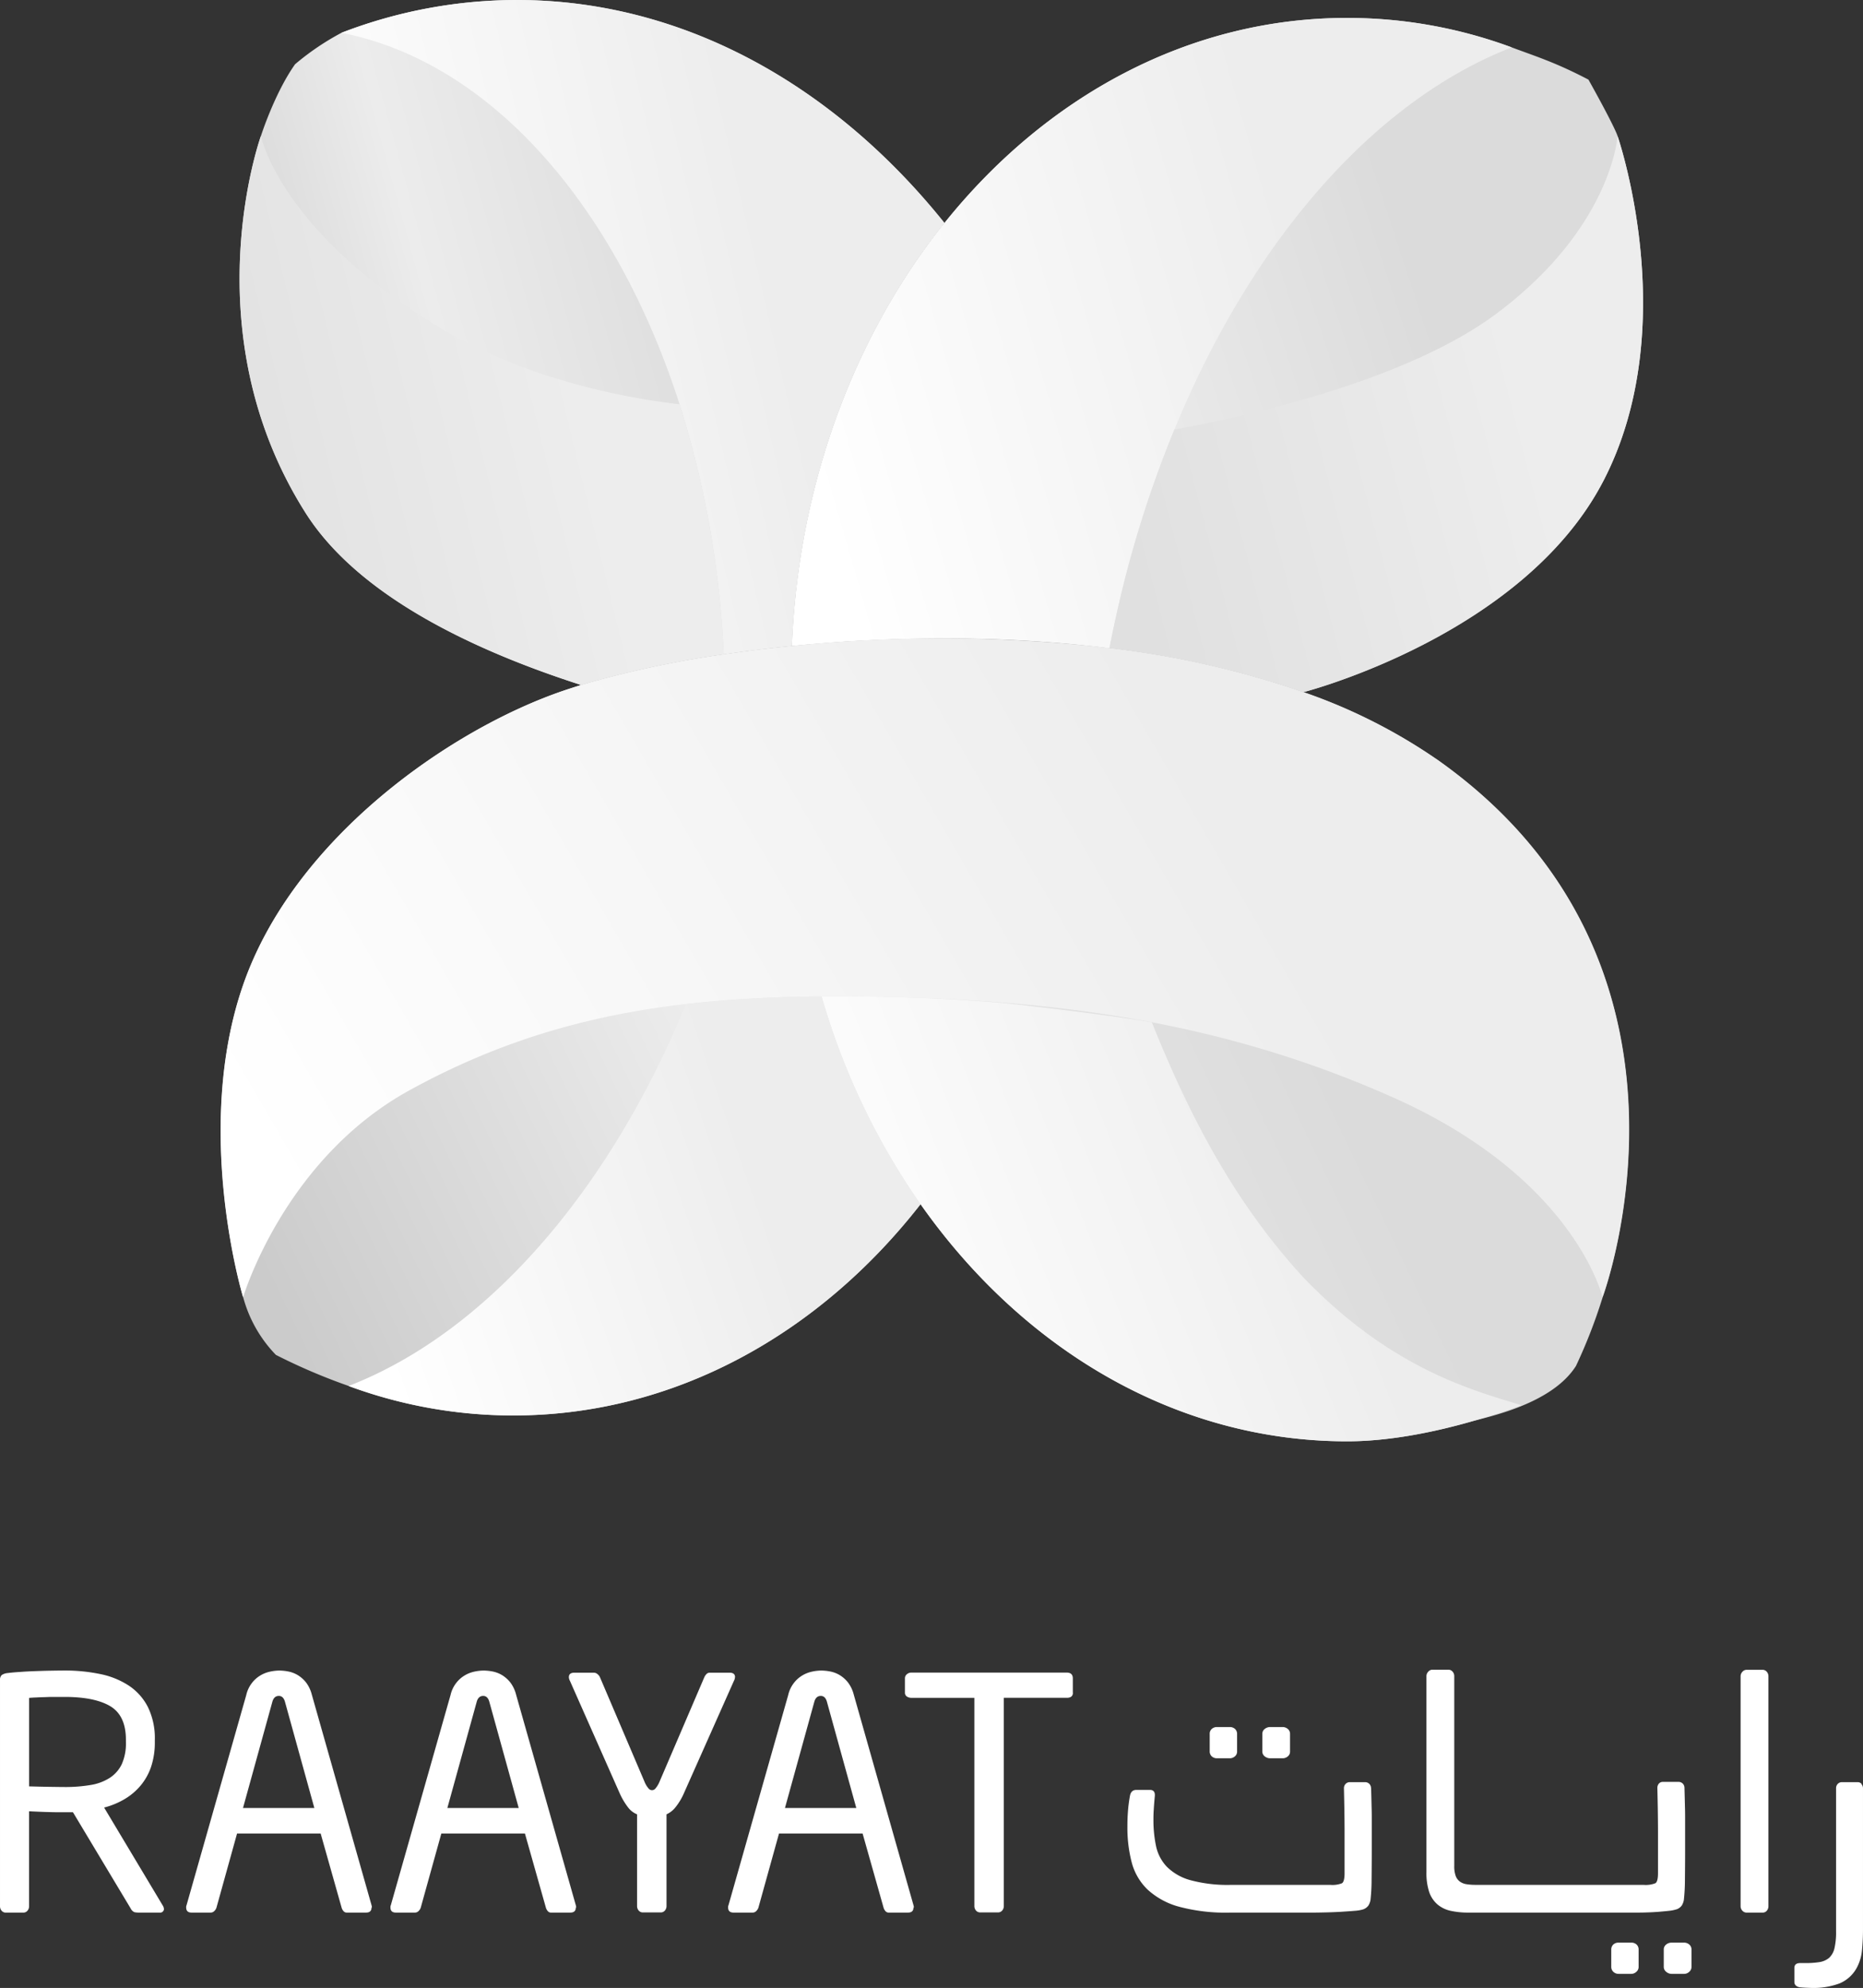 <svg xmlns="http://www.w3.org/2000/svg" xmlns:xlink="http://www.w3.org/1999/xlink" width="437.122" height="466.307" viewBox="0 0 437.122 466.307">
  <rect x="0" y="0" width="437.122" height="466.307" fill="#333333" stroke="none"/>
  <defs>
    <linearGradient id="linear-gradient" x1="0.014" y1="0.676" x2="0.732" y2="0.496" gradientUnits="objectBoundingBox">
      <stop offset="0" stop-color="#cbcbcb"/>
      <stop offset="0.473" stop-color="#ececec"/>
      <stop offset="1" stop-color="#dbdbdb"/>
    </linearGradient>
    <linearGradient id="linear-gradient-4" x1="0.014" y1="0.676" x2="0.732" y2="0.496" gradientUnits="objectBoundingBox">
      <stop offset="0" stop-color="#fff"/>
      <stop offset="1" stop-color="#ededed"/>
    </linearGradient>
    <linearGradient id="linear-gradient-9" x1="0.014" y1="0.676" x2="0.732" y2="0.496" gradientUnits="objectBoundingBox">
      <stop offset="0" stop-color="#e0e0e0"/>
      <stop offset="1" stop-color="#ededed"/>
    </linearGradient>
  </defs>
  <g id="Group_52" data-name="Group 52" transform="translate(-24.05 -44.25)">
    <g id="Group_39" data-name="Group 39" transform="translate(75.81 44.25)">
      <path id="Path_337" data-name="Path 337" d="M333.7,143.343A129.25,129.25,0,0,0,302.591,127.7a215.672,215.672,0,0,0-45.5-10.334c-.719-.085-1.437-.148-2.156-.232h0c-.972-.106-1.965-.232-2.938-.317a346.261,346.261,0,0,0-67.648-.106c-3.064.3-6.108.613-9.066.972-.993.106-2.008.232-3,.38-1.522.19-3,.4-4.48.613-.4.042-.8.106-1.2.169a238.981,238.981,0,0,0-33.454,7.185q-2.029.634-3.931,1.268c-27.008,9.151-63.527,34.891-75.383,69.085-11.877,34.215,0,73.29,0,73.29a30.98,30.98,0,0,0,7.671,13.5,138.719,138.719,0,0,0,17.076,7.291,111.374,111.374,0,0,0,38.653,6.911c37.765,0,71.769-19.083,95.544-49.558,23.923,34,59.871,55.623,100.087,55.623,9.4,0,19.675-1.944,29.164-4.649,4.079-1.162,18.83-4.079,24.515-13.018a123.387,123.387,0,0,0,6.255-16.1s29.291-78.383-39.076-126.335Z" transform="translate(-48.531 34.642)" fill="url(#linear-gradient)"/>
      <path id="Path_338" data-name="Path 338" d="M115.7,44.25a114.69,114.69,0,0,0-41.147,7.693,61.5,61.5,0,0,0-10.884,7.376c-4.818,6.8-8.01,16.822-8.01,16.822s-16.526,45.817,10.461,88.4c12.257,19.358,39.054,32.144,64.668,40.386a238.983,238.983,0,0,1,33.454-7.185c5.114-.761,10.482-1.416,16-1.965,1.564-38.4,14.9-73.142,35.8-99.221C190.045,64.158,154.668,44.25,115.7,44.25Z" transform="translate(-46.196 -44.25)" fill="url(#linear-gradient)"/>
      <path id="Path_339" data-name="Path 339" d="M305.7,73.925s-.528-1.923-6.826-13.208c-7.671-4.015-12.152-5.389-18.006-7.566a111.168,111.168,0,0,0-38.632-6.911c-37.173,0-70.712,18.471-94.466,48.1-20.9,26.079-34.236,60.822-35.8,99.221.592-.063,1.162-.106,1.754-.169,4.058-.38,8.2-.719,12.426-.972,2.578-.148,5.2-.275,7.84-.38.211,0,.444,0,.676-.021,1.416-.063,2.874-.106,4.311-.127,9.7-.254,19.654-.106,29.608.528,4.269.275,8.538.613,12.786,1.078.972.085,1.965.211,2.938.317l2.177.254h0a215.671,215.671,0,0,1,45.5,10.334s51.4-13.166,70.311-49.41c18.893-36.265,3.4-81.046,3.4-81.046Z" transform="translate(22.074 -42.034)" fill="url(#linear-gradient)"/>
      <g id="Group_38" data-name="Group 38">
        <path id="Path_340" data-name="Path 340" d="M372.786,269.678s-6.382-27.769-48.86-46.768c-39.54-17.667-78.637-23.162-123.059-23.775-39.794-.549-73.185,2.79-108.055,22-29.46,16.209-38.991,48.543-38.991,48.543s-11.877-39.076,0-73.29C65.677,162.194,102.2,136.454,129.2,127.3q1.9-.634,3.931-1.268a238.984,238.984,0,0,1,33.454-7.185c.4-.063.8-.127,1.2-.169,1.479-.211,2.959-.423,4.48-.613.993-.148,2.008-.275,3-.38,2.959-.359,6-.676,9.066-.972a346.264,346.264,0,0,1,67.648.106c.972.085,1.965.211,2.938.317h0c.719.085,1.437.148,2.156.232a215.672,215.672,0,0,1,45.5,10.334,129.251,129.251,0,0,1,31.108,15.639c68.366,47.952,39.076,126.335,39.076,126.335Z" transform="translate(-48.542 34.642)" fill="url(#linear-gradient-4)"/>
        <path id="Path_341" data-name="Path 341" d="M279.434,250.739c-12.215,4.5-27.41,8.474-40.872,8.474-40.217,0-76.164-21.619-100.087-55.623a164.274,164.274,0,0,1-23.2-48.733c3.7-.021,7.481-.021,11.306.042,2.853.042,5.664.106,8.474.19.888.021,1.754.063,2.6.085,10.207.38,17.477.993,19.739,1.183,1.987.169,24.494,2.684,35.356,4.565,9.742,24.219,20.246,43.07,35.356,59.638,20.859,21.788,40.069,26.691,51.333,30.178Z" transform="translate(25.748 78.878)" fill="url(#linear-gradient-4)"/>
        <path id="Path_342" data-name="Path 342" d="M173.742,154.85a164.275,164.275,0,0,0,23.2,48.733c-23.775,30.474-57.778,49.558-95.544,49.558A111.374,111.374,0,0,1,62.75,246.23c32.186-12.49,60.927-45.31,79.187-89.605A297.261,297.261,0,0,1,173.742,154.85Z" transform="translate(-32.724 78.885)" fill="url(#linear-gradient-4)"/>
        <path id="Path_343" data-name="Path 343" d="M203.448,96.555c-20.9,26.079-34.236,60.822-35.8,99.221-5.516.549-10.884,1.2-16,1.965a227.8,227.8,0,0,0-10.355-58.666C126.311,92.413,96.851,58.747,61.96,51.943a114.69,114.69,0,0,1,41.147-7.693C142.076,44.25,177.454,64.158,203.448,96.555Z" transform="translate(-33.604 -44.25)" fill="url(#linear-gradient-4)"/>
        <path id="Path_344" data-name="Path 344" d="M280.867,53.151c-32.186,12.49-60.927,45.31-79.144,89.626a261.074,261.074,0,0,0-13.568,43.3c-.592,2.642-1.162,5.3-1.67,7.988l-2.177-.254c-.972-.106-1.965-.232-2.938-.317-4.248-.465-8.517-.8-12.786-1.078-9.954-.634-19.908-.782-29.608-.528-1.437.021-2.9.063-4.311.127-.232.021-.465.021-.676.021-2.642.106-5.262.232-7.84.38-4.227.254-8.369.592-12.426.972-.592.063-1.162.106-1.754.169,1.564-38.4,14.9-73.142,35.8-99.221,23.754-29.629,57.292-48.1,94.466-48.1a111.168,111.168,0,0,1,38.632,6.911Z" transform="translate(22.074 -42.034)" fill="url(#linear-gradient-4)"/>
        <path id="Path_345" data-name="Path 345" d="M153.886,122.275a227.8,227.8,0,0,1,10.355,58.666,238.983,238.983,0,0,0-33.454,7.185c-25.614-8.242-52.411-21.028-64.668-40.386-26.987-42.584-10.461-88.4-10.461-88.4s4.417,22.317,41.823,44.866c21.007,12.659,44.993,16.78,56.4,18.069Z" transform="translate(-46.196 -27.45)" fill="url(#linear-gradient-9)"/>
        <path id="Path_346" data-name="Path 346" d="M263.041,140.386C244.126,176.63,192.73,189.8,192.73,189.8a215.671,215.671,0,0,0-45.5-10.334c.507-2.684,1.078-5.326,1.67-7.967a261.068,261.068,0,0,1,13.568-43.3c14.223-2.557,53.721-10.841,75.615-27.22,27.051-20.225,28.361-41.633,28.361-41.633s15.491,44.781-3.4,81.046Z" transform="translate(61.33 -27.45)" fill="url(#linear-gradient-9)"/>
      </g>
    </g>
    <g id="Group_42" data-name="Group 42" transform="translate(24.05 435.914)">
      <g id="Group_40" data-name="Group 40" transform="translate(264.526)">
        <path id="Path_347" data-name="Path 347" d="M166.017,243.273h2.959a1.808,1.808,0,0,0,1.2-.444,1.4,1.4,0,0,0,.528-1.141v-4.1a1.47,1.47,0,0,0-.528-1.2,1.848,1.848,0,0,0-1.2-.444h-2.959a2,2,0,0,0-1.247.444,1.445,1.445,0,0,0-.571,1.2v4.1a1.44,1.44,0,0,0,.571,1.141A2,2,0,0,0,166.017,243.273Z" transform="translate(-132.542 -222.499)" fill="#fff"/>
        <path id="Path_348" data-name="Path 348" d="M206.386,243.5a1.44,1.44,0,0,0-.38-1.014,1.383,1.383,0,0,0-1.057-.423H201.4a1.308,1.308,0,0,0-.993.423,1.44,1.44,0,0,0-.38,1.014c.042,1.965.085,3.783.106,5.41.021,1.648.042,3.255.042,4.818v9.7c0,1.31-.211,2.092-.613,2.346a6.087,6.087,0,0,1-2.726.38H173.587a33.427,33.427,0,0,1-9.573-1.1,12.5,12.5,0,0,1-5.537-3.149,10.025,10.025,0,0,1-2.536-4.84,29.477,29.477,0,0,1-.613-6.213c0-.867.021-1.691.085-2.494.042-.8.127-1.8.232-2.959q.159-1.522-1.141-1.522h-3.17c-.866,0-1.353.486-1.522,1.437a34.463,34.463,0,0,0-.486,3.91c-.085,1.141-.106,2.24-.106,3.3a31.977,31.977,0,0,0,1.014,8.369,13.65,13.65,0,0,0,3.719,6.361,17.73,17.73,0,0,0,7.354,4.015,42.453,42.453,0,0,0,11.919,1.395h17.731c1.416,0,2.832,0,4.29-.042,1.437-.021,2.768-.085,4.015-.148,1.226-.085,2.325-.148,3.255-.232a8.9,8.9,0,0,0,2.008-.338,2.588,2.588,0,0,0,1.247-.909,3.726,3.726,0,0,0,.486-1.289,44.106,44.106,0,0,0,.254-4.84c.021-2.071.042-4.311.042-6.742v-7.037c0-1.014,0-2.092-.042-3.255-.021-1.162-.063-2.6-.106-4.311Z" transform="translate(-149.22 -215.686)" fill="#fff"/>
        <path id="Path_349" data-name="Path 349" d="M160.093,243.273h2.959a1.769,1.769,0,0,0,1.2-.444,1.4,1.4,0,0,0,.528-1.141v-4.1a1.575,1.575,0,0,0-.486-1.2,1.8,1.8,0,0,0-1.247-.444h-2.959a1.766,1.766,0,0,0-1.247.444,1.5,1.5,0,0,0-.486,1.2v4.1a1.567,1.567,0,0,0,.486,1.141,1.8,1.8,0,0,0,1.247.444Z" transform="translate(-139.044 -222.499)" fill="#fff"/>
        <path id="Path_350" data-name="Path 350" d="M207.632,259.87h-2.959a1.766,1.766,0,0,0-1.247.444,1.575,1.575,0,0,0-.486,1.2v4.1a1.582,1.582,0,0,0,.486,1.1,1.739,1.739,0,0,0,1.247.486h2.959a1.749,1.749,0,0,0,1.2-.486,1.472,1.472,0,0,0,.528-1.1v-4.1a1.575,1.575,0,0,0-.486-1.2,1.8,1.8,0,0,0-1.247-.444Z" transform="translate(-89.412 -195.857)" fill="#fff"/>
        <path id="Path_351" data-name="Path 351" d="M241.086,285.795a2.588,2.588,0,0,0,1.247-.909,3.727,3.727,0,0,0,.486-1.289,44.106,44.106,0,0,0,.254-4.84c.021-2.071.042-4.311.042-6.742v-7.122c0-1.014,0-2.092-.042-3.255-.021-1.162-.063-2.6-.106-4.311a1.44,1.44,0,0,0-.38-1.014,1.383,1.383,0,0,0-1.057-.423h-3.635a1.188,1.188,0,0,0-.951.423,1.51,1.51,0,0,0-.338,1.014c.042,1.965.085,3.783.106,5.452s.042,3.276.042,4.84v9.7c0,1.31-.211,2.092-.613,2.346a6.355,6.355,0,0,1-2.811.38H194.022a13.283,13.283,0,0,1-2.156-.148,3.563,3.563,0,0,1-1.585-.613,2.846,2.846,0,0,1-.993-1.331,6.582,6.582,0,0,1-.338-2.388V231.1a1.584,1.584,0,0,0-.38-1.057,1.244,1.244,0,0,0-.993-.465h-3.719a1.281,1.281,0,0,0-1.014.465,1.522,1.522,0,0,0-.423,1.057V277a14.447,14.447,0,0,0,.634,4.692,6.789,6.789,0,0,0,1.923,2.916,7.148,7.148,0,0,0,3.107,1.522,19.238,19.238,0,0,0,4.248.423h39.076c.866,0,1.775,0,2.726-.042.951-.021,1.9-.085,2.811-.148.909-.085,1.712-.148,2.43-.232a7.907,7.907,0,0,0,1.669-.338Z" transform="translate(-112.258 -229.58)" fill="#fff"/>
        <path id="Path_352" data-name="Path 352" d="M213.546,259.87h-2.959a2,2,0,0,0-1.247.444,1.445,1.445,0,0,0-.571,1.2v4.1a1.455,1.455,0,0,0,.571,1.1,1.933,1.933,0,0,0,1.247.486h2.959a1.711,1.711,0,0,0,1.2-.486,1.472,1.472,0,0,0,.528-1.1v-4.1a1.47,1.47,0,0,0-.528-1.2A1.847,1.847,0,0,0,213.546,259.87Z" transform="translate(-82.921 -195.857)" fill="#fff"/>
        <path id="Path_353" data-name="Path 353" d="M222.456,229.59h-3.719a1.281,1.281,0,0,0-1.014.465,1.522,1.522,0,0,0-.423,1.057v53.932a1.522,1.522,0,0,0,.423,1.057,1.33,1.33,0,0,0,1.014.444h3.719a1.256,1.256,0,0,0,.993-.444,1.583,1.583,0,0,0,.38-1.057V231.112a1.583,1.583,0,0,0-.38-1.057,1.244,1.244,0,0,0-.993-.465Z" transform="translate(-73.424 -229.569)" fill="#fff"/>
        <path id="Path_354" data-name="Path 354" d="M239.057,242.483a1.2,1.2,0,0,0-.909-.423h-3.719a1.308,1.308,0,0,0-.993.423,1.44,1.44,0,0,0-.38,1.014v33.56a16.451,16.451,0,0,1-.38,3.973,4.427,4.427,0,0,1-1.247,2.24,4.647,4.647,0,0,1-2.24.993,20.4,20.4,0,0,1-3.254.232h-1.289c-.909,0-1.374.38-1.374,1.141v3.255c0,.7.423,1.141,1.289,1.289.444.042.972.084,1.543.106s.993.042,1.247.042a17.4,17.4,0,0,0,6.509-1.057,8.166,8.166,0,0,0,4.079-3.72,10.667,10.667,0,0,0,1.2-4.1c.148-1.522.232-3.128.232-4.84V243.518a1.44,1.44,0,0,0-.38-1.014Z" transform="translate(-66.778 -215.686)" fill="#fff"/>
      </g>
      <g id="Group_41" data-name="Group 41" transform="translate(0 0.19)">
        <path id="Path_355" data-name="Path 355" d="M62.513,285.462a.884.884,0,0,1-.993.993H56.68a4.936,4.936,0,0,1-1.1-.106,1.755,1.755,0,0,1-.866-.866l-13.546-22.57H39.2c-1.268,0-2.473,0-3.593-.042-1.141-.021-2.726-.085-4.734-.19v22.275a1.584,1.584,0,0,1-.38,1.057,1.256,1.256,0,0,1-.993.444H25.424a1.256,1.256,0,0,1-.993-.444,1.584,1.584,0,0,1-.38-1.057V231.931a1.56,1.56,0,0,1,.38-1.184,2.874,2.874,0,0,1,1.437-.486c.8-.106,1.754-.19,2.832-.254,1.078-.085,2.219-.148,3.4-.19s2.388-.085,3.593-.106,2.367-.042,3.487-.042a40.431,40.431,0,0,1,8.369.824,19.148,19.148,0,0,1,6.742,2.726,13.255,13.255,0,0,1,4.459,5.009,16.633,16.633,0,0,1,1.627,7.735v.528a17.91,17.91,0,0,1-.866,5.727,13.763,13.763,0,0,1-2.473,4.438,14.536,14.536,0,0,1-3.783,3.191,18.334,18.334,0,0,1-4.776,1.965l13.779,23.014a1.434,1.434,0,0,1,.232.676Zm-8.918-39.519c0-3.783-1.2-6.4-3.635-7.883-2.43-1.458-6-2.2-10.757-2.2h-2.05c-.761,0-1.522,0-2.3.042-.782.021-1.522.042-2.24.085-.7.021-1.289.063-1.733.106v20.753c1.67.042,3.255.085,4.776.106s2.705.042,3.55.042a35.66,35.66,0,0,0,6.171-.486,11.715,11.715,0,0,0,4.5-1.712,7.858,7.858,0,0,0,2.768-3.212,11.943,11.943,0,0,0,.951-5.114Z" transform="translate(-24.05 -229.67)" fill="#fff"/>
        <path id="Path_356" data-name="Path 356" d="M88.212,285.251c0,.8-.423,1.2-1.289,1.2H82.464a1,1,0,0,1-.824-.338,2.129,2.129,0,0,1-.444-.8L76.272,267.9H56.66l-4.84,17.414a1.973,1.973,0,0,1-.528.8,1.186,1.186,0,0,1-.824.338H46.009c-.866,0-1.289-.4-1.289-1.2a1.087,1.087,0,0,1,.085-.528l14.011-49.3a7.2,7.2,0,0,1,1.331-2.832,7.024,7.024,0,0,1,1.923-1.733,7.352,7.352,0,0,1,2.24-.909,10.63,10.63,0,0,1,2.24-.275,11.436,11.436,0,0,1,2.2.232,6.912,6.912,0,0,1,2.2.866A7.382,7.382,0,0,1,72.87,232.5a8.017,8.017,0,0,1,1.331,2.832l14.011,49.389a2.1,2.1,0,0,1,.085.528ZM67.9,237c-.254-.909-.74-1.374-1.437-1.374-.761,0-1.268.465-1.522,1.374l-6.889,24.916H74.793Z" transform="translate(-1.037 -229.67)" fill="#fff"/>
        <path id="Path_357" data-name="Path 357" d="M110.892,285.251c0,.8-.423,1.2-1.289,1.2h-4.459a1,1,0,0,1-.824-.338,2.129,2.129,0,0,1-.444-.8L98.952,267.9H79.34L74.5,285.314a1.973,1.973,0,0,1-.528.8,1.186,1.186,0,0,1-.824.338H68.689c-.866,0-1.289-.4-1.289-1.2a1.087,1.087,0,0,1,.085-.528l14.011-49.3a7.2,7.2,0,0,1,1.331-2.832,7.024,7.024,0,0,1,1.923-1.733,7.352,7.352,0,0,1,2.24-.909,10.629,10.629,0,0,1,2.24-.275,11.436,11.436,0,0,1,2.2.232,6.912,6.912,0,0,1,2.2.866A7.382,7.382,0,0,1,95.55,232.5a8.017,8.017,0,0,1,1.331,2.832l14.011,49.389a2.1,2.1,0,0,1,.085.528ZM90.6,237c-.254-.909-.74-1.374-1.437-1.374-.761,0-1.268.465-1.522,1.374l-6.889,24.916H97.494L90.6,237Z" transform="translate(24.213 -229.67)" fill="#fff"/>
        <path id="Path_358" data-name="Path 358" d="M126.18,230.967a1.883,1.883,0,0,1-.232.824l-11.729,26.353a14.589,14.589,0,0,1-2.05,3.4,5.557,5.557,0,0,1-2.05,1.585v21.514a1.583,1.583,0,0,1-.38,1.057,1.226,1.226,0,0,1-.993.444h-4.163a1.256,1.256,0,0,1-.993-.444,1.583,1.583,0,0,1-.38-1.057V263.132a4.954,4.954,0,0,1-2.05-1.543,16.348,16.348,0,0,1-2.05-3.445L87.442,231.791a1.883,1.883,0,0,1-.232-.824c0-.7.423-1.057,1.289-1.057h4.628a1.3,1.3,0,0,1,.8.338,1.946,1.946,0,0,1,.571.719L104.962,255.5a5.63,5.63,0,0,0,.993,1.627,1.025,1.025,0,0,0,1.522,0,6.154,6.154,0,0,0,.993-1.627l10.524-24.536a2.54,2.54,0,0,1,.486-.719,1.039,1.039,0,0,1,.8-.338h4.628c.866,0,1.289.359,1.289,1.057Z" transform="translate(46.268 -229.403)" fill="#fff"/>
        <path id="Path_359" data-name="Path 359" d="M148.382,285.251c0,.8-.423,1.2-1.289,1.2h-4.459a1,1,0,0,1-.824-.338,2.129,2.129,0,0,1-.444-.8L136.442,267.9H116.83l-4.84,17.414a1.973,1.973,0,0,1-.528.8,1.186,1.186,0,0,1-.824.338h-4.459c-.866,0-1.289-.4-1.289-1.2a1.087,1.087,0,0,1,.085-.528l14.011-49.3a7.2,7.2,0,0,1,1.331-2.832,7.024,7.024,0,0,1,1.923-1.733,7.352,7.352,0,0,1,2.24-.909,10.63,10.63,0,0,1,2.24-.275,11.436,11.436,0,0,1,2.2.232,6.912,6.912,0,0,1,2.2.866,7.382,7.382,0,0,1,1.923,1.733,8.017,8.017,0,0,1,1.331,2.832l14.011,49.389a2.1,2.1,0,0,1,.085.528ZM128.073,237c-.254-.909-.74-1.374-1.437-1.374-.761,0-1.268.465-1.522,1.374l-6.889,24.916h16.738L128.073,237Z" transform="translate(65.952 -229.67)" fill="#fff"/>
        <path id="Path_360" data-name="Path 360" d="M163.934,234.613c0,.8-.486,1.2-1.437,1.2H147.724v48.839a1.583,1.583,0,0,1-.38,1.057,1.256,1.256,0,0,1-.993.444h-4.163a1.256,1.256,0,0,1-.993-.444,1.584,1.584,0,0,1-.38-1.057V235.817H126.042a1.934,1.934,0,0,1-1.057-.3,1.057,1.057,0,0,1-.465-.909v-3.339a1.212,1.212,0,0,1,.465-.993,1.583,1.583,0,0,1,1.057-.38h36.434c.951,0,1.437.444,1.437,1.374v3.339Z" transform="translate(87.806 -229.414)" fill="#fff"/>
      </g>
    </g>
  </g>
</svg>
